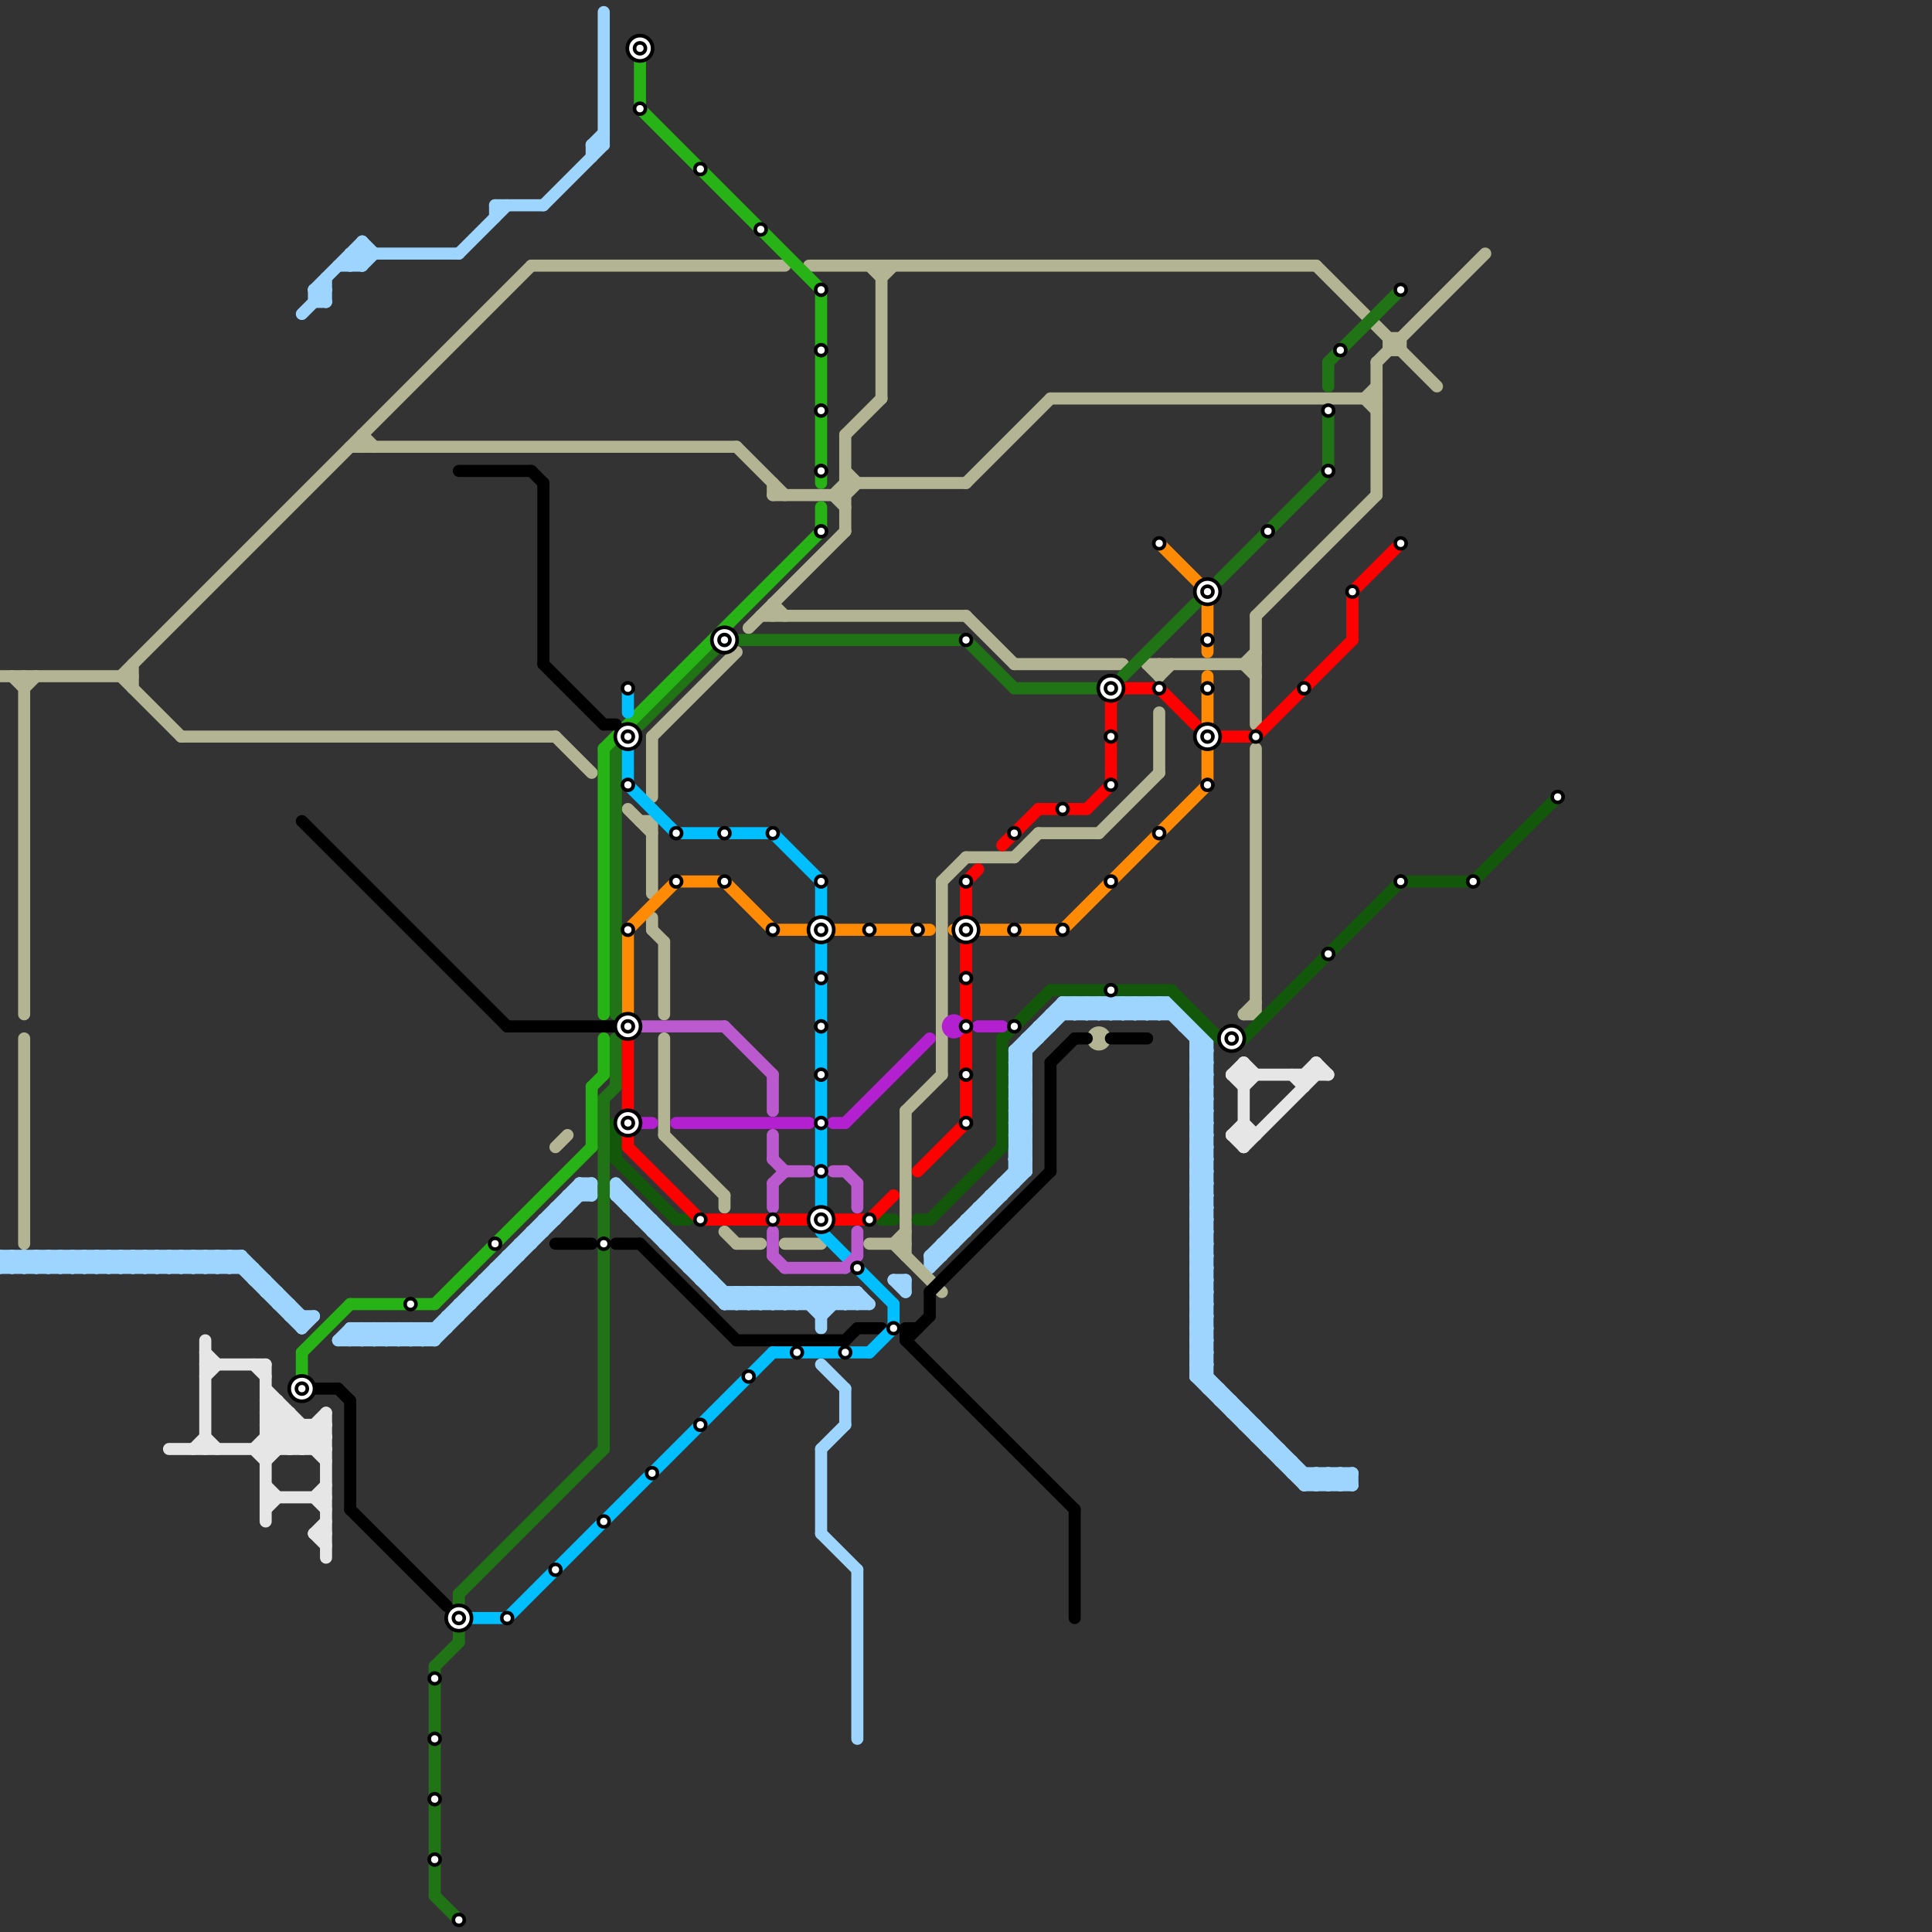 
<svg version="1.1" xmlns="http://www.w3.org/2000/svg" viewBox="0 0 160 160">
<rect x="0" y="0" width="160" height="160" fill="#333333" stroke="none"/>
<style>text { font: 1px Helvetica; font-weight: 600; white-space: pre; dominant-baseline: central; } line { stroke-width: 1; fill: none; stroke-linecap: round; stroke-linejoin: round; } .c0 { stroke: #9ed5ff } .c1 { stroke: #b3b493 } .c2 { stroke: #ff8a05 } .c3 { stroke: #13570a } .c4 { stroke: #207415 } .c5 { stroke: #ff0000 } .c6 { stroke: #e6e6e6 } .c7 { stroke: #27b215 } .c8 { stroke: #000000 } .c9 { stroke: #00bfff } .c10 { stroke: #ba5ace } .c11 { stroke: #b220cf }</style><defs><g id="wm-xf"><circle r="1.2" fill="#000"/><circle r="0.9" fill="#fff"/><circle r="0.6" fill="#000"/><circle r="0.3" fill="#fff"/></g><g id="wm"><circle r="0.6" fill="#000"/><circle r="0.3" fill="#fff"/></g></defs><line class="c0" x1="99" y1="110" x2="100" y2="109"/><line class="c0" x1="84" y1="95" x2="85" y2="94"/><line class="c0" x1="0" y1="104" x2="0" y2="105"/><line class="c0" x1="7" y1="104" x2="8" y2="105"/><line class="c0" x1="61" y1="107" x2="61" y2="108"/><line class="c0" x1="66" y1="107" x2="68" y2="109"/><line class="c0" x1="68" y1="107" x2="69" y2="108"/><line class="c0" x1="84" y1="91" x2="85" y2="92"/><line class="c0" x1="40" y1="106" x2="40" y2="107"/><line class="c0" x1="12" y1="105" x2="13" y2="104"/><line class="c0" x1="29" y1="22" x2="30" y2="21"/><line class="c0" x1="77" y1="105" x2="85" y2="97"/><line class="c0" x1="101" y1="116" x2="102" y2="116"/><line class="c0" x1="85" y1="86" x2="85" y2="97"/><line class="c0" x1="1" y1="105" x2="2" y2="104"/><line class="c0" x1="70" y1="115" x2="70" y2="118"/><line class="c0" x1="84" y1="94" x2="85" y2="95"/><line class="c0" x1="22" y1="106" x2="22" y2="107"/><line class="c0" x1="32" y1="111" x2="33" y2="110"/><line class="c0" x1="82" y1="99" x2="82" y2="100"/><line class="c0" x1="30" y1="20" x2="30" y2="22"/><line class="c0" x1="28" y1="111" x2="36" y2="111"/><line class="c0" x1="110" y1="122" x2="110" y2="123"/><line class="c0" x1="55" y1="102" x2="55" y2="103"/><line class="c0" x1="99" y1="95" x2="100" y2="94"/><line class="c0" x1="99" y1="97" x2="100" y2="96"/><line class="c0" x1="67" y1="107" x2="67" y2="108"/><line class="c0" x1="84" y1="96" x2="85" y2="96"/><line class="c0" x1="69" y1="107" x2="69" y2="108"/><line class="c0" x1="2" y1="104" x2="2" y2="105"/><line class="c0" x1="99" y1="96" x2="100" y2="96"/><line class="c0" x1="99" y1="98" x2="100" y2="98"/><line class="c0" x1="14" y1="105" x2="15" y2="104"/><line class="c0" x1="94" y1="83" x2="94" y2="84"/><line class="c0" x1="10" y1="104" x2="11" y2="105"/><line class="c0" x1="52" y1="100" x2="53" y2="100"/><line class="c0" x1="15" y1="105" x2="16" y2="104"/><line class="c0" x1="74" y1="106" x2="75" y2="107"/><line class="c0" x1="99" y1="86" x2="100" y2="86"/><line class="c0" x1="13" y1="104" x2="14" y2="105"/><line class="c0" x1="98" y1="84" x2="98" y2="85"/><line class="c0" x1="70" y1="108" x2="71" y2="107"/><line class="c0" x1="50" y1="1" x2="50" y2="12"/><line class="c0" x1="15" y1="104" x2="16" y2="105"/><line class="c0" x1="109" y1="122" x2="109" y2="123"/><line class="c0" x1="8" y1="104" x2="9" y2="105"/><line class="c0" x1="68" y1="120" x2="68" y2="127"/><line class="c0" x1="111" y1="122" x2="111" y2="123"/><line class="c0" x1="84" y1="96" x2="85" y2="95"/><line class="c0" x1="100" y1="115" x2="101" y2="115"/><line class="c0" x1="58" y1="106" x2="59" y2="106"/><line class="c0" x1="99" y1="96" x2="100" y2="95"/><line class="c0" x1="68" y1="107" x2="68" y2="110"/><line class="c0" x1="99" y1="88" x2="100" y2="87"/><line class="c0" x1="36" y1="110" x2="36" y2="111"/><line class="c0" x1="99" y1="98" x2="100" y2="97"/><line class="c0" x1="99" y1="90" x2="100" y2="89"/><line class="c0" x1="86" y1="85" x2="87" y2="85"/><line class="c0" x1="41" y1="17" x2="41" y2="18"/><line class="c0" x1="5" y1="104" x2="5" y2="105"/><line class="c0" x1="84" y1="93" x2="85" y2="94"/><line class="c0" x1="9" y1="104" x2="9" y2="105"/><line class="c0" x1="70" y1="107" x2="70" y2="108"/><line class="c0" x1="33" y1="110" x2="33" y2="111"/><line class="c0" x1="74" y1="106" x2="75" y2="106"/><line class="c0" x1="3" y1="104" x2="4" y2="105"/><line class="c0" x1="49" y1="98" x2="49" y2="99"/><line class="c0" x1="5" y1="104" x2="6" y2="105"/><line class="c0" x1="106" y1="121" x2="107" y2="121"/><line class="c0" x1="65" y1="107" x2="65" y2="108"/><line class="c0" x1="21" y1="106" x2="22" y2="106"/><line class="c0" x1="46" y1="100" x2="47" y2="100"/><line class="c0" x1="26" y1="24" x2="26" y2="25"/><line class="c0" x1="38" y1="21" x2="42" y2="17"/><line class="c0" x1="90" y1="84" x2="91" y2="83"/><line class="c0" x1="60" y1="108" x2="61" y2="107"/><line class="c0" x1="18" y1="104" x2="18" y2="105"/><line class="c0" x1="29" y1="21" x2="29" y2="22"/><line class="c0" x1="23" y1="108" x2="24" y2="108"/><line class="c0" x1="60" y1="107" x2="60" y2="108"/><line class="c0" x1="99" y1="99" x2="100" y2="100"/><line class="c0" x1="99" y1="101" x2="100" y2="102"/><line class="c0" x1="99" y1="93" x2="100" y2="94"/><line class="c0" x1="1" y1="104" x2="1" y2="105"/><line class="c0" x1="91" y1="84" x2="92" y2="83"/><line class="c0" x1="96" y1="83" x2="100" y2="87"/><line class="c0" x1="99" y1="104" x2="100" y2="104"/><line class="c0" x1="84" y1="88" x2="89" y2="83"/><line class="c0" x1="99" y1="106" x2="100" y2="106"/><line class="c0" x1="84" y1="93" x2="85" y2="93"/><line class="c0" x1="37" y1="109" x2="38" y2="109"/><line class="c0" x1="20" y1="104" x2="25" y2="109"/><line class="c0" x1="17" y1="104" x2="17" y2="105"/><line class="c0" x1="77" y1="104" x2="77" y2="105"/><line class="c0" x1="11" y1="104" x2="11" y2="105"/><line class="c0" x1="89" y1="83" x2="89" y2="84"/><line class="c0" x1="19" y1="104" x2="19" y2="105"/><line class="c0" x1="88" y1="83" x2="88" y2="84"/><line class="c0" x1="95" y1="83" x2="96" y2="84"/><line class="c0" x1="75" y1="106" x2="75" y2="107"/><line class="c0" x1="33" y1="110" x2="34" y2="111"/><line class="c0" x1="12" y1="104" x2="12" y2="105"/><line class="c0" x1="57" y1="105" x2="58" y2="105"/><line class="c0" x1="90" y1="83" x2="90" y2="84"/><line class="c0" x1="6" y1="104" x2="7" y2="105"/><line class="c0" x1="84" y1="92" x2="85" y2="93"/><line class="c0" x1="44" y1="102" x2="44" y2="103"/><line class="c0" x1="99" y1="103" x2="100" y2="103"/><line class="c0" x1="99" y1="105" x2="100" y2="105"/><line class="c0" x1="14" y1="104" x2="14" y2="105"/><line class="c0" x1="54" y1="102" x2="55" y2="102"/><line class="c0" x1="34" y1="110" x2="35" y2="111"/><line class="c0" x1="87" y1="84" x2="87" y2="85"/><line class="c0" x1="32" y1="110" x2="32" y2="111"/><line class="c0" x1="81" y1="100" x2="81" y2="101"/><line class="c0" x1="56" y1="104" x2="57" y2="104"/><line class="c0" x1="30" y1="110" x2="31" y2="111"/><line class="c0" x1="99" y1="114" x2="108" y2="123"/><line class="c0" x1="66" y1="108" x2="67" y2="107"/><line class="c0" x1="99" y1="93" x2="100" y2="93"/><line class="c0" x1="101" y1="115" x2="101" y2="116"/><line class="c0" x1="93" y1="84" x2="94" y2="83"/><line class="c0" x1="93" y1="83" x2="93" y2="84"/><line class="c0" x1="99" y1="104" x2="100" y2="103"/><line class="c0" x1="99" y1="106" x2="100" y2="105"/><line class="c0" x1="51" y1="99" x2="60" y2="108"/><line class="c0" x1="99" y1="92" x2="100" y2="93"/><line class="c0" x1="99" y1="94" x2="100" y2="95"/><line class="c0" x1="42" y1="104" x2="43" y2="104"/><line class="c0" x1="99" y1="112" x2="100" y2="112"/><line class="c0" x1="71" y1="130" x2="71" y2="144"/><line class="c0" x1="68" y1="127" x2="71" y2="130"/><line class="c0" x1="99" y1="114" x2="100" y2="114"/><line class="c0" x1="61" y1="107" x2="62" y2="108"/><line class="c0" x1="96" y1="83" x2="96" y2="84"/><line class="c0" x1="29" y1="110" x2="37" y2="110"/><line class="c0" x1="43" y1="103" x2="44" y2="103"/><line class="c0" x1="20" y1="104" x2="20" y2="105"/><line class="c0" x1="108" y1="122" x2="108" y2="123"/><line class="c0" x1="51" y1="99" x2="52" y2="99"/><line class="c0" x1="84" y1="92" x2="85" y2="92"/><line class="c0" x1="91" y1="83" x2="91" y2="84"/><line class="c0" x1="99" y1="103" x2="100" y2="102"/><line class="c0" x1="99" y1="105" x2="100" y2="104"/><line class="c0" x1="29" y1="110" x2="29" y2="111"/><line class="c0" x1="48" y1="98" x2="49" y2="98"/><line class="c0" x1="53" y1="100" x2="53" y2="101"/><line class="c0" x1="4" y1="105" x2="5" y2="104"/><line class="c0" x1="52" y1="99" x2="52" y2="100"/><line class="c0" x1="99" y1="93" x2="100" y2="92"/><line class="c0" x1="84" y1="91" x2="85" y2="91"/><line class="c0" x1="99" y1="107" x2="100" y2="108"/><line class="c0" x1="99" y1="109" x2="100" y2="110"/><line class="c0" x1="0" y1="104" x2="1" y2="105"/><line class="c0" x1="99" y1="111" x2="100" y2="112"/><line class="c0" x1="45" y1="101" x2="45" y2="102"/><line class="c0" x1="2" y1="104" x2="3" y2="105"/><line class="c0" x1="84" y1="94" x2="85" y2="94"/><line class="c0" x1="35" y1="111" x2="48" y2="98"/><line class="c0" x1="99" y1="92" x2="100" y2="92"/><line class="c0" x1="99" y1="94" x2="100" y2="94"/><line class="c0" x1="99" y1="112" x2="100" y2="111"/><line class="c0" x1="99" y1="114" x2="100" y2="113"/><line class="c0" x1="62" y1="107" x2="63" y2="108"/><line class="c0" x1="7" y1="105" x2="8" y2="104"/><line class="c0" x1="99" y1="108" x2="100" y2="109"/><line class="c0" x1="59" y1="106" x2="59" y2="107"/><line class="c0" x1="110" y1="122" x2="111" y2="123"/><line class="c0" x1="39" y1="107" x2="39" y2="108"/><line class="c0" x1="19" y1="104" x2="25" y2="110"/><line class="c0" x1="33" y1="111" x2="34" y2="110"/><line class="c0" x1="64" y1="107" x2="65" y2="108"/><line class="c0" x1="99" y1="91" x2="100" y2="92"/><line class="c0" x1="8" y1="105" x2="9" y2="104"/><line class="c0" x1="38" y1="108" x2="39" y2="108"/><line class="c0" x1="99" y1="113" x2="100" y2="113"/><line class="c0" x1="10" y1="105" x2="11" y2="104"/><line class="c0" x1="82" y1="99" x2="83" y2="99"/><line class="c0" x1="110" y1="123" x2="111" y2="122"/><line class="c0" x1="49" y1="12" x2="50" y2="12"/><line class="c0" x1="84" y1="89" x2="85" y2="90"/><line class="c0" x1="67" y1="107" x2="68" y2="108"/><line class="c0" x1="59" y1="107" x2="71" y2="107"/><line class="c0" x1="79" y1="102" x2="80" y2="102"/><line class="c0" x1="84" y1="91" x2="85" y2="90"/><line class="c0" x1="69" y1="107" x2="70" y2="108"/><line class="c0" x1="92" y1="83" x2="93" y2="84"/><line class="c0" x1="13" y1="105" x2="14" y2="104"/><line class="c0" x1="97" y1="83" x2="100" y2="86"/><line class="c0" x1="16" y1="104" x2="17" y2="105"/><line class="c0" x1="94" y1="83" x2="95" y2="84"/><line class="c0" x1="84" y1="94" x2="85" y2="93"/><line class="c0" x1="78" y1="103" x2="79" y2="103"/><line class="c0" x1="99" y1="92" x2="100" y2="91"/><line class="c0" x1="18" y1="104" x2="19" y2="105"/><line class="c0" x1="99" y1="94" x2="100" y2="93"/><line class="c0" x1="99" y1="100" x2="100" y2="101"/><line class="c0" x1="99" y1="110" x2="100" y2="111"/><line class="c0" x1="0" y1="104" x2="20" y2="104"/><line class="c0" x1="99" y1="102" x2="100" y2="103"/><line class="c0" x1="31" y1="110" x2="31" y2="111"/><line class="c0" x1="35" y1="110" x2="35" y2="111"/><line class="c0" x1="99" y1="91" x2="100" y2="91"/><line class="c0" x1="63" y1="108" x2="64" y2="107"/><line class="c0" x1="104" y1="119" x2="105" y2="119"/><line class="c0" x1="9" y1="104" x2="10" y2="105"/><line class="c0" x1="63" y1="107" x2="63" y2="108"/><line class="c0" x1="70" y1="107" x2="71" y2="108"/><line class="c0" x1="99" y1="113" x2="100" y2="112"/><line class="c0" x1="109" y1="122" x2="110" y2="123"/><line class="c0" x1="11" y1="104" x2="12" y2="105"/><line class="c0" x1="89" y1="83" x2="90" y2="84"/><line class="c0" x1="111" y1="122" x2="112" y2="123"/><line class="c0" x1="16" y1="105" x2="17" y2="104"/><line class="c0" x1="3" y1="105" x2="4" y2="104"/><line class="c0" x1="58" y1="105" x2="58" y2="106"/><line class="c0" x1="24" y1="108" x2="24" y2="109"/><line class="c0" x1="48" y1="98" x2="48" y2="99"/><line class="c0" x1="26" y1="24" x2="27" y2="25"/><line class="c0" x1="112" y1="122" x2="112" y2="123"/><line class="c0" x1="99" y1="95" x2="100" y2="96"/><line class="c0" x1="99" y1="97" x2="100" y2="98"/><line class="c0" x1="80" y1="101" x2="81" y2="101"/><line class="c0" x1="57" y1="104" x2="57" y2="105"/><line class="c0" x1="68" y1="108" x2="69" y2="107"/><line class="c0" x1="83" y1="98" x2="84" y2="98"/><line class="c0" x1="54" y1="101" x2="54" y2="102"/><line class="c0" x1="99" y1="100" x2="100" y2="100"/><line class="c0" x1="99" y1="102" x2="100" y2="102"/><line class="c0" x1="30" y1="22" x2="31" y2="21"/><line class="c0" x1="47" y1="99" x2="49" y2="99"/><line class="c0" x1="56" y1="103" x2="56" y2="104"/><line class="c0" x1="43" y1="103" x2="43" y2="104"/><line class="c0" x1="99" y1="91" x2="100" y2="90"/><line class="c0" x1="24" y1="109" x2="26" y2="109"/><line class="c0" x1="4" y1="104" x2="4" y2="105"/><line class="c0" x1="71" y1="107" x2="71" y2="108"/><line class="c0" x1="65" y1="107" x2="66" y2="108"/><line class="c0" x1="84" y1="88" x2="85" y2="89"/><line class="c0" x1="88" y1="83" x2="89" y2="84"/><line class="c0" x1="99" y1="99" x2="100" y2="99"/><line class="c0" x1="99" y1="101" x2="100" y2="101"/><line class="c0" x1="12" y1="104" x2="13" y2="105"/><line class="c0" x1="66" y1="107" x2="66" y2="108"/><line class="c0" x1="90" y1="83" x2="91" y2="84"/><line class="c0" x1="29" y1="21" x2="30" y2="22"/><line class="c0" x1="17" y1="105" x2="18" y2="104"/><line class="c0" x1="55" y1="103" x2="56" y2="103"/><line class="c0" x1="7" y1="104" x2="7" y2="105"/><line class="c0" x1="102" y1="116" x2="102" y2="117"/><line class="c0" x1="14" y1="104" x2="15" y2="105"/><line class="c0" x1="1" y1="104" x2="2" y2="105"/><line class="c0" x1="38" y1="108" x2="38" y2="109"/><line class="c0" x1="19" y1="105" x2="20" y2="104"/><line class="c0" x1="6" y1="105" x2="7" y2="104"/><line class="c0" x1="84" y1="93" x2="85" y2="92"/><line class="c0" x1="29" y1="110" x2="30" y2="111"/><line class="c0" x1="99" y1="85" x2="99" y2="114"/><line class="c0" x1="84" y1="87" x2="85" y2="88"/><line class="c0" x1="68" y1="113" x2="70" y2="115"/><line class="c0" x1="51" y1="98" x2="51" y2="99"/><line class="c0" x1="22" y1="107" x2="23" y2="107"/><line class="c0" x1="17" y1="104" x2="18" y2="105"/><line class="c0" x1="99" y1="100" x2="100" y2="99"/><line class="c0" x1="25" y1="110" x2="26" y2="109"/><line class="c0" x1="99" y1="102" x2="100" y2="101"/><line class="c0" x1="61" y1="108" x2="62" y2="107"/><line class="c0" x1="84" y1="96" x2="85" y2="97"/><line class="c0" x1="84" y1="90" x2="85" y2="91"/><line class="c0" x1="99" y1="96" x2="100" y2="97"/><line class="c0" x1="99" y1="88" x2="100" y2="89"/><line class="c0" x1="99" y1="98" x2="100" y2="99"/><line class="c0" x1="99" y1="90" x2="100" y2="91"/><line class="c0" x1="99" y1="113" x2="109" y2="123"/><line class="c0" x1="87" y1="84" x2="98" y2="84"/><line class="c0" x1="77" y1="104" x2="78" y2="104"/><line class="c0" x1="44" y1="102" x2="45" y2="102"/><line class="c0" x1="51" y1="98" x2="61" y2="108"/><line class="c0" x1="41" y1="17" x2="45" y2="17"/><line class="c0" x1="84" y1="88" x2="85" y2="88"/><line class="c0" x1="26" y1="24" x2="30" y2="20"/><line class="c0" x1="99" y1="99" x2="100" y2="98"/><line class="c0" x1="13" y1="104" x2="13" y2="105"/><line class="c0" x1="99" y1="101" x2="100" y2="100"/><line class="c0" x1="15" y1="104" x2="15" y2="105"/><line class="c0" x1="91" y1="83" x2="92" y2="84"/><line class="c0" x1="8" y1="104" x2="8" y2="105"/><line class="c0" x1="46" y1="100" x2="46" y2="101"/><line class="c0" x1="105" y1="120" x2="106" y2="120"/><line class="c0" x1="93" y1="83" x2="94" y2="84"/><line class="c0" x1="86" y1="85" x2="86" y2="86"/><line class="c0" x1="10" y1="104" x2="10" y2="105"/><line class="c0" x1="84" y1="87" x2="85" y2="87"/><line class="c0" x1="21" y1="105" x2="21" y2="106"/><line class="c0" x1="67" y1="108" x2="68" y2="107"/><line class="c0" x1="26" y1="25" x2="27" y2="25"/><line class="c0" x1="23" y1="107" x2="23" y2="108"/><line class="c0" x1="0" y1="105" x2="21" y2="105"/><line class="c0" x1="47" y1="99" x2="47" y2="100"/><line class="c0" x1="84" y1="92" x2="85" y2="91"/><line class="c0" x1="84" y1="90" x2="85" y2="90"/><line class="c0" x1="92" y1="84" x2="93" y2="83"/><line class="c0" x1="62" y1="108" x2="63" y2="107"/><line class="c0" x1="98" y1="85" x2="99" y2="85"/><line class="c0" x1="99" y1="88" x2="100" y2="88"/><line class="c0" x1="62" y1="107" x2="62" y2="108"/><line class="c0" x1="99" y1="90" x2="100" y2="90"/><line class="c0" x1="94" y1="84" x2="95" y2="83"/><line class="c0" x1="64" y1="108" x2="65" y2="107"/><line class="c0" x1="3" y1="104" x2="3" y2="105"/><line class="c0" x1="64" y1="107" x2="64" y2="108"/><line class="c0" x1="30" y1="20" x2="31" y2="21"/><line class="c0" x1="41" y1="105" x2="42" y2="105"/><line class="c0" x1="95" y1="84" x2="96" y2="83"/><line class="c0" x1="81" y1="100" x2="82" y2="100"/><line class="c0" x1="65" y1="108" x2="66" y2="107"/><line class="c0" x1="89" y1="84" x2="90" y2="83"/><line class="c0" x1="99" y1="87" x2="100" y2="88"/><line class="c0" x1="99" y1="89" x2="100" y2="90"/><line class="c0" x1="99" y1="107" x2="100" y2="107"/><line class="c0" x1="99" y1="109" x2="100" y2="109"/><line class="c0" x1="79" y1="102" x2="79" y2="103"/><line class="c0" x1="99" y1="111" x2="100" y2="111"/><line class="c0" x1="40" y1="106" x2="41" y2="106"/><line class="c0" x1="28" y1="111" x2="29" y2="110"/><line class="c0" x1="105" y1="119" x2="105" y2="120"/><line class="c0" x1="92" y1="83" x2="92" y2="84"/><line class="c0" x1="78" y1="103" x2="78" y2="104"/><line class="c0" x1="108" y1="123" x2="109" y2="122"/><line class="c0" x1="60" y1="108" x2="72" y2="108"/><line class="c0" x1="16" y1="104" x2="16" y2="105"/><line class="c0" x1="107" y1="121" x2="107" y2="122"/><line class="c0" x1="68" y1="120" x2="70" y2="118"/><line class="c0" x1="84" y1="95" x2="85" y2="96"/><line class="c0" x1="80" y1="101" x2="80" y2="102"/><line class="c0" x1="99" y1="108" x2="100" y2="108"/><line class="c0" x1="104" y1="118" x2="104" y2="119"/><line class="c0" x1="83" y1="98" x2="83" y2="99"/><line class="c0" x1="37" y1="109" x2="37" y2="110"/><line class="c0" x1="84" y1="90" x2="85" y2="89"/><line class="c0" x1="85" y1="86" x2="86" y2="86"/><line class="c0" x1="28" y1="22" x2="30" y2="22"/><line class="c0" x1="0" y1="105" x2="1" y2="104"/><line class="c0" x1="107" y1="122" x2="112" y2="122"/><line class="c0" x1="106" y1="120" x2="106" y2="121"/><line class="c0" x1="99" y1="104" x2="100" y2="105"/><line class="c0" x1="99" y1="106" x2="100" y2="107"/><line class="c0" x1="2" y1="105" x2="3" y2="104"/><line class="c0" x1="36" y1="111" x2="49" y2="98"/><line class="c0" x1="108" y1="123" x2="112" y2="123"/><line class="c0" x1="42" y1="104" x2="42" y2="105"/><line class="c0" x1="95" y1="83" x2="95" y2="84"/><line class="c0" x1="49" y1="12" x2="50" y2="11"/><line class="c0" x1="84" y1="89" x2="85" y2="89"/><line class="c0" x1="84" y1="87" x2="88" y2="83"/><line class="c0" x1="97" y1="83" x2="97" y2="84"/><line class="c0" x1="6" y1="104" x2="6" y2="105"/><line class="c0" x1="103" y1="118" x2="104" y2="118"/><line class="c0" x1="99" y1="87" x2="100" y2="87"/><line class="c0" x1="96" y1="84" x2="97" y2="83"/><line class="c0" x1="99" y1="89" x2="100" y2="89"/><line class="c0" x1="99" y1="107" x2="100" y2="106"/><line class="c0" x1="34" y1="111" x2="35" y2="110"/><line class="c0" x1="99" y1="109" x2="100" y2="108"/><line class="c0" x1="31" y1="110" x2="32" y2="111"/><line class="c0" x1="99" y1="111" x2="100" y2="110"/><line class="c0" x1="25" y1="26" x2="27" y2="24"/><line class="c0" x1="63" y1="107" x2="64" y2="108"/><line class="c0" x1="99" y1="103" x2="100" y2="104"/><line class="c0" x1="99" y1="105" x2="100" y2="106"/><line class="c0" x1="30" y1="111" x2="31" y2="110"/><line class="c0" x1="103" y1="117" x2="103" y2="118"/><line class="c0" x1="102" y1="117" x2="103" y2="117"/><line class="c0" x1="45" y1="101" x2="46" y2="101"/><line class="c0" x1="25" y1="109" x2="25" y2="110"/><line class="c0" x1="30" y1="110" x2="30" y2="111"/><line class="c0" x1="29" y1="111" x2="30" y2="110"/><line class="c0" x1="5" y1="105" x2="6" y2="104"/><line class="c0" x1="77" y1="104" x2="85" y2="96"/><line class="c0" x1="53" y1="101" x2="54" y2="101"/><line class="c0" x1="9" y1="105" x2="10" y2="104"/><line class="c0" x1="100" y1="86" x2="100" y2="115"/><line class="c0" x1="31" y1="111" x2="32" y2="110"/><line class="c0" x1="99" y1="110" x2="100" y2="110"/><line class="c0" x1="109" y1="123" x2="110" y2="122"/><line class="c0" x1="84" y1="95" x2="85" y2="95"/><line class="c0" x1="84" y1="97" x2="85" y2="97"/><line class="c0" x1="99" y1="108" x2="100" y2="107"/><line class="c0" x1="111" y1="123" x2="112" y2="122"/><line class="c0" x1="39" y1="107" x2="40" y2="107"/><line class="c0" x1="29" y1="21" x2="38" y2="21"/><line class="c0" x1="34" y1="110" x2="34" y2="111"/><line class="c0" x1="35" y1="110" x2="36" y2="111"/><line class="c0" x1="27" y1="23" x2="27" y2="25"/><line class="c0" x1="18" y1="105" x2="19" y2="104"/><line class="c0" x1="99" y1="112" x2="100" y2="113"/><line class="c0" x1="84" y1="89" x2="85" y2="88"/><line class="c0" x1="4" y1="104" x2="5" y2="105"/><line class="c0" x1="99" y1="87" x2="100" y2="86"/><line class="c0" x1="99" y1="89" x2="100" y2="88"/><line class="c0" x1="45" y1="17" x2="50" y2="12"/><line class="c0" x1="68" y1="109" x2="70" y2="107"/><line class="c0" x1="71" y1="107" x2="72" y2="108"/><line class="c0" x1="32" y1="110" x2="33" y2="111"/><line class="c0" x1="26" y1="24" x2="27" y2="24"/><line class="c0" x1="99" y1="95" x2="100" y2="95"/><line class="c0" x1="99" y1="97" x2="100" y2="97"/><line class="c0" x1="48" y1="98" x2="49" y2="99"/><line class="c0" x1="88" y1="83" x2="97" y2="83"/><line class="c0" x1="49" y1="12" x2="49" y2="13"/><line class="c0" x1="41" y1="105" x2="41" y2="106"/><line class="c0" x1="84" y1="87" x2="84" y2="98"/><line class="c0" x1="11" y1="105" x2="12" y2="104"/><line class="c1" x1="73" y1="23" x2="74" y2="22"/><line class="c1" x1="0" y1="56" x2="11" y2="56"/><line class="c1" x1="67" y1="22" x2="109" y2="22"/><line class="c1" x1="114" y1="30" x2="123" y2="21"/><line class="c1" x1="70" y1="41" x2="71" y2="40"/><line class="c1" x1="55" y1="86" x2="55" y2="94"/><line class="c1" x1="29" y1="37" x2="61" y2="37"/><line class="c1" x1="70" y1="40" x2="80" y2="40"/><line class="c1" x1="65" y1="103" x2="68" y2="103"/><line class="c1" x1="75" y1="92" x2="78" y2="89"/><line class="c1" x1="54" y1="77" x2="55" y2="78"/><line class="c1" x1="74" y1="103" x2="75" y2="102"/><line class="c1" x1="30" y1="36" x2="30" y2="37"/><line class="c1" x1="54" y1="61" x2="54" y2="66"/><line class="c1" x1="55" y1="94" x2="60" y2="99"/><line class="c1" x1="96" y1="59" x2="96" y2="64"/><line class="c1" x1="103" y1="84" x2="104" y2="84"/><line class="c1" x1="114" y1="30" x2="114" y2="41"/><line class="c1" x1="10" y1="56" x2="15" y2="61"/><line class="c1" x1="46" y1="61" x2="49" y2="64"/><line class="c1" x1="1" y1="56" x2="2" y2="57"/><line class="c1" x1="104" y1="51" x2="114" y2="41"/><line class="c1" x1="115" y1="28" x2="116" y2="28"/><line class="c1" x1="2" y1="86" x2="2" y2="103"/><line class="c1" x1="61" y1="103" x2="63" y2="103"/><line class="c1" x1="115" y1="28" x2="115" y2="29"/><line class="c1" x1="64" y1="41" x2="70" y2="41"/><line class="c1" x1="54" y1="68" x2="54" y2="74"/><line class="c1" x1="96" y1="55" x2="96" y2="56"/><line class="c1" x1="52" y1="67" x2="54" y2="69"/><line class="c1" x1="80" y1="40" x2="87" y2="33"/><line class="c1" x1="72" y1="22" x2="73" y2="23"/><line class="c1" x1="86" y1="69" x2="91" y2="69"/><line class="c1" x1="15" y1="61" x2="46" y2="61"/><line class="c1" x1="116" y1="28" x2="116" y2="29"/><line class="c1" x1="2" y1="57" x2="3" y2="56"/><line class="c1" x1="95" y1="55" x2="96" y2="56"/><line class="c1" x1="75" y1="92" x2="75" y2="104"/><line class="c1" x1="70" y1="36" x2="70" y2="44"/><line class="c1" x1="63" y1="51" x2="80" y2="51"/><line class="c1" x1="44" y1="22" x2="65" y2="22"/><line class="c1" x1="103" y1="84" x2="104" y2="83"/><line class="c1" x1="80" y1="51" x2="84" y2="55"/><line class="c1" x1="30" y1="36" x2="31" y2="37"/><line class="c1" x1="60" y1="99" x2="60" y2="100"/><line class="c1" x1="54" y1="61" x2="61" y2="54"/><line class="c1" x1="64" y1="50" x2="65" y2="51"/><line class="c1" x1="95" y1="55" x2="104" y2="55"/><line class="c1" x1="96" y1="56" x2="97" y2="55"/><line class="c1" x1="104" y1="51" x2="104" y2="60"/><line class="c1" x1="103" y1="55" x2="104" y2="54"/><line class="c1" x1="2" y1="56" x2="2" y2="84"/><line class="c1" x1="78" y1="73" x2="80" y2="71"/><line class="c1" x1="72" y1="103" x2="75" y2="103"/><line class="c1" x1="73" y1="22" x2="73" y2="33"/><line class="c1" x1="74" y1="103" x2="78" y2="107"/><line class="c1" x1="87" y1="33" x2="114" y2="33"/><line class="c1" x1="62" y1="52" x2="70" y2="44"/><line class="c1" x1="55" y1="78" x2="55" y2="84"/><line class="c1" x1="70" y1="39" x2="71" y2="40"/><line class="c1" x1="104" y1="62" x2="104" y2="84"/><line class="c1" x1="61" y1="37" x2="65" y2="41"/><line class="c1" x1="46" y1="95" x2="47" y2="94"/><line class="c1" x1="70" y1="36" x2="73" y2="33"/><line class="c1" x1="60" y1="102" x2="61" y2="103"/><line class="c1" x1="91" y1="69" x2="96" y2="64"/><line class="c1" x1="53" y1="68" x2="54" y2="68"/><line class="c1" x1="113" y1="33" x2="114" y2="32"/><line class="c1" x1="69" y1="41" x2="70" y2="40"/><line class="c1" x1="80" y1="71" x2="84" y2="71"/><line class="c1" x1="84" y1="55" x2="93" y2="55"/><line class="c1" x1="109" y1="22" x2="119" y2="32"/><line class="c1" x1="64" y1="40" x2="64" y2="41"/><line class="c1" x1="10" y1="56" x2="44" y2="22"/><line class="c1" x1="115" y1="29" x2="116" y2="29"/><line class="c1" x1="113" y1="33" x2="114" y2="34"/><line class="c1" x1="69" y1="41" x2="70" y2="42"/><line class="c1" x1="78" y1="73" x2="78" y2="89"/><line class="c1" x1="84" y1="71" x2="86" y2="69"/><line class="c1" x1="54" y1="76" x2="54" y2="77"/><line class="c1" x1="64" y1="50" x2="64" y2="51"/><line class="c1" x1="11" y1="55" x2="11" y2="57"/><line class="c1" x1="103" y1="55" x2="104" y2="56"/><circle cx="91" cy="86" r="1" fill="#b3b493" /><line class="c2" x1="64" y1="77" x2="67" y2="77"/><line class="c2" x1="88" y1="77" x2="100" y2="65"/><line class="c2" x1="56" y1="73" x2="60" y2="73"/><line class="c2" x1="79" y1="77" x2="88" y2="77"/><line class="c2" x1="100" y1="49" x2="100" y2="54"/><line class="c2" x1="60" y1="73" x2="64" y2="77"/><line class="c2" x1="69" y1="77" x2="77" y2="77"/><line class="c2" x1="52" y1="77" x2="52" y2="85"/><line class="c2" x1="100" y1="56" x2="100" y2="65"/><line class="c2" x1="52" y1="77" x2="56" y2="73"/><line class="c2" x1="96" y1="45" x2="100" y2="49"/><line class="c3" x1="76" y1="101" x2="77" y2="101"/><line class="c3" x1="116" y1="73" x2="122" y2="73"/><line class="c3" x1="103" y1="86" x2="116" y2="73"/><line class="c3" x1="97" y1="82" x2="101" y2="86"/><line class="c3" x1="51" y1="93" x2="51" y2="96"/><line class="c3" x1="77" y1="101" x2="83" y2="95"/><line class="c3" x1="51" y1="96" x2="56" y2="101"/><line class="c3" x1="87" y1="82" x2="97" y2="82"/><line class="c3" x1="101" y1="86" x2="103" y2="86"/><line class="c3" x1="122" y1="73" x2="129" y2="66"/><line class="c3" x1="73" y1="101" x2="74" y2="101"/><line class="c3" x1="83" y1="86" x2="87" y2="82"/><line class="c3" x1="83" y1="86" x2="83" y2="95"/><line class="c3" x1="56" y1="101" x2="57" y2="101"/><line class="c4" x1="36" y1="157" x2="38" y2="159"/><line class="c4" x1="38" y1="135" x2="38" y2="136"/><line class="c4" x1="38" y1="132" x2="50" y2="120"/><line class="c4" x1="80" y1="53" x2="84" y2="57"/><line class="c4" x1="50" y1="91" x2="50" y2="120"/><line class="c4" x1="38" y1="132" x2="38" y2="133"/><line class="c4" x1="51" y1="62" x2="51" y2="84"/><line class="c4" x1="60" y1="53" x2="80" y2="53"/><line class="c4" x1="110" y1="34" x2="110" y2="39"/><line class="c4" x1="36" y1="138" x2="38" y2="136"/><line class="c4" x1="36" y1="138" x2="36" y2="157"/><line class="c4" x1="84" y1="57" x2="91" y2="57"/><line class="c4" x1="50" y1="91" x2="51" y2="90"/><line class="c4" x1="110" y1="30" x2="116" y2="24"/><line class="c4" x1="53" y1="60" x2="60" y2="53"/><line class="c4" x1="51" y1="86" x2="51" y2="90"/><line class="c4" x1="101" y1="48" x2="110" y2="39"/><line class="c4" x1="110" y1="30" x2="110" y2="32"/><line class="c4" x1="93" y1="56" x2="99" y2="50"/><line class="c5" x1="76" y1="97" x2="80" y2="93"/><line class="c5" x1="112" y1="49" x2="116" y2="45"/><line class="c5" x1="104" y1="61" x2="112" y2="53"/><line class="c5" x1="80" y1="73" x2="81" y2="72"/><line class="c5" x1="80" y1="73" x2="80" y2="76"/><line class="c5" x1="52" y1="86" x2="52" y2="95"/><line class="c5" x1="92" y1="58" x2="93" y2="57"/><line class="c5" x1="58" y1="101" x2="67" y2="101"/><line class="c5" x1="86" y1="67" x2="90" y2="67"/><line class="c5" x1="69" y1="101" x2="72" y2="101"/><line class="c5" x1="101" y1="61" x2="104" y2="61"/><line class="c5" x1="112" y1="49" x2="112" y2="53"/><line class="c5" x1="96" y1="57" x2="99" y2="60"/><line class="c5" x1="92" y1="57" x2="96" y2="57"/><line class="c5" x1="90" y1="67" x2="92" y2="65"/><line class="c5" x1="52" y1="95" x2="58" y2="101"/><line class="c5" x1="92" y1="57" x2="92" y2="65"/><line class="c5" x1="83" y1="70" x2="86" y2="67"/><line class="c5" x1="72" y1="101" x2="74" y2="99"/><line class="c5" x1="80" y1="78" x2="80" y2="93"/><line class="c6" x1="17" y1="119" x2="18" y2="120"/><line class="c6" x1="14" y1="120" x2="27" y2="120"/><line class="c6" x1="17" y1="111" x2="17" y2="120"/><line class="c6" x1="109" y1="88" x2="110" y2="89"/><line class="c6" x1="22" y1="124" x2="27" y2="124"/><line class="c6" x1="102" y1="94" x2="104" y2="94"/><line class="c6" x1="102" y1="89" x2="103" y2="88"/><line class="c6" x1="22" y1="121" x2="25" y2="118"/><line class="c6" x1="21" y1="120" x2="22" y2="121"/><line class="c6" x1="103" y1="93" x2="104" y2="94"/><line class="c6" x1="26" y1="127" x2="27" y2="126"/><line class="c6" x1="102" y1="94" x2="103" y2="95"/><line class="c6" x1="22" y1="117" x2="23" y2="116"/><line class="c6" x1="22" y1="123" x2="23" y2="124"/><line class="c6" x1="26" y1="118" x2="27" y2="119"/><line class="c6" x1="22" y1="119" x2="27" y2="119"/><line class="c6" x1="22" y1="115" x2="27" y2="120"/><line class="c6" x1="22" y1="116" x2="23" y2="116"/><line class="c6" x1="26" y1="124" x2="27" y2="125"/><line class="c6" x1="25" y1="118" x2="25" y2="120"/><line class="c6" x1="108" y1="89" x2="108" y2="90"/><line class="c6" x1="22" y1="117" x2="24" y2="117"/><line class="c6" x1="26" y1="118" x2="26" y2="120"/><line class="c6" x1="25" y1="120" x2="27" y2="118"/><line class="c6" x1="102" y1="89" x2="103" y2="90"/><line class="c6" x1="27" y1="117" x2="27" y2="129"/><line class="c6" x1="24" y1="120" x2="27" y2="117"/><line class="c6" x1="103" y1="88" x2="103" y2="95"/><line class="c6" x1="16" y1="120" x2="17" y2="119"/><line class="c6" x1="22" y1="118" x2="24" y2="120"/><line class="c6" x1="26" y1="127" x2="27" y2="128"/><line class="c6" x1="109" y1="88" x2="109" y2="89"/><line class="c6" x1="102" y1="89" x2="110" y2="89"/><line class="c6" x1="23" y1="116" x2="23" y2="120"/><line class="c6" x1="108" y1="89" x2="109" y2="88"/><line class="c6" x1="17" y1="112" x2="18" y2="113"/><line class="c6" x1="24" y1="117" x2="24" y2="120"/><line class="c6" x1="22" y1="113" x2="22" y2="126"/><line class="c6" x1="21" y1="120" x2="24" y2="117"/><line class="c6" x1="21" y1="113" x2="22" y2="114"/><line class="c6" x1="107" y1="89" x2="108" y2="90"/><line class="c6" x1="22" y1="116" x2="27" y2="121"/><line class="c6" x1="22" y1="119" x2="23" y2="120"/><line class="c6" x1="103" y1="88" x2="104" y2="89"/><line class="c6" x1="17" y1="114" x2="18" y2="113"/><line class="c6" x1="103" y1="90" x2="104" y2="89"/><line class="c6" x1="17" y1="113" x2="22" y2="113"/><line class="c6" x1="22" y1="120" x2="24" y2="118"/><line class="c6" x1="22" y1="118" x2="27" y2="118"/><line class="c6" x1="102" y1="94" x2="103" y2="93"/><line class="c6" x1="26" y1="127" x2="27" y2="127"/><line class="c6" x1="22" y1="125" x2="23" y2="124"/><line class="c6" x1="26" y1="120" x2="27" y2="119"/><line class="c6" x1="103" y1="95" x2="109" y2="89"/><line class="c6" x1="22" y1="117" x2="25" y2="120"/><line class="c6" x1="26" y1="124" x2="27" y2="123"/><line class="c6" x1="22" y1="118" x2="23" y2="117"/><line class="c7" x1="68" y1="42" x2="68" y2="44"/><line class="c7" x1="25" y1="112" x2="25" y2="115"/><line class="c7" x1="53" y1="9" x2="68" y2="24"/><line class="c7" x1="25" y1="112" x2="29" y2="108"/><line class="c7" x1="29" y1="108" x2="36" y2="108"/><line class="c7" x1="53" y1="4" x2="53" y2="9"/><line class="c7" x1="36" y1="108" x2="49" y2="95"/><line class="c7" x1="68" y1="24" x2="68" y2="40"/><line class="c7" x1="49" y1="90" x2="50" y2="89"/><line class="c7" x1="49" y1="90" x2="49" y2="95"/><line class="c7" x1="50" y1="62" x2="50" y2="84"/><line class="c7" x1="50" y1="86" x2="50" y2="89"/><line class="c7" x1="50" y1="62" x2="68" y2="44"/><line class="c8" x1="50" y1="60" x2="51" y2="60"/><line class="c8" x1="51" y1="103" x2="53" y2="103"/><line class="c8" x1="77" y1="107" x2="77" y2="109"/><line class="c8" x1="87" y1="88" x2="89" y2="86"/><line class="c8" x1="26" y1="115" x2="28" y2="115"/><line class="c8" x1="89" y1="86" x2="90" y2="86"/><line class="c8" x1="92" y1="86" x2="95" y2="86"/><line class="c8" x1="71" y1="110" x2="73" y2="110"/><line class="c8" x1="29" y1="116" x2="29" y2="125"/><line class="c8" x1="87" y1="88" x2="87" y2="97"/><line class="c8" x1="53" y1="103" x2="61" y2="111"/><line class="c8" x1="77" y1="107" x2="87" y2="97"/><line class="c8" x1="42" y1="85" x2="51" y2="85"/><line class="c8" x1="75" y1="111" x2="77" y2="109"/><line class="c8" x1="75" y1="110" x2="76" y2="110"/><line class="c8" x1="29" y1="125" x2="37" y2="133"/><line class="c8" x1="45" y1="55" x2="50" y2="60"/><line class="c8" x1="45" y1="40" x2="45" y2="55"/><line class="c8" x1="28" y1="115" x2="29" y2="116"/><line class="c8" x1="44" y1="39" x2="45" y2="40"/><line class="c8" x1="75" y1="110" x2="75" y2="111"/><line class="c8" x1="89" y1="125" x2="89" y2="134"/><line class="c8" x1="75" y1="111" x2="89" y2="125"/><line class="c8" x1="38" y1="39" x2="44" y2="39"/><line class="c8" x1="61" y1="111" x2="70" y2="111"/><line class="c8" x1="70" y1="111" x2="71" y2="110"/><line class="c8" x1="25" y1="68" x2="42" y2="85"/><line class="c8" x1="46" y1="103" x2="49" y2="103"/><line class="c9" x1="38" y1="134" x2="42" y2="134"/><line class="c9" x1="52" y1="61" x2="52" y2="65"/><line class="c9" x1="42" y1="134" x2="64" y2="112"/><line class="c9" x1="52" y1="65" x2="56" y2="69"/><line class="c9" x1="64" y1="69" x2="68" y2="73"/><line class="c9" x1="64" y1="112" x2="72" y2="112"/><line class="c9" x1="72" y1="112" x2="74" y2="110"/><line class="c9" x1="68" y1="73" x2="68" y2="102"/><line class="c9" x1="52" y1="57" x2="52" y2="59"/><line class="c9" x1="56" y1="69" x2="64" y2="69"/><line class="c9" x1="68" y1="102" x2="74" y2="108"/><line class="c9" x1="74" y1="108" x2="74" y2="110"/><line class="c10" x1="64" y1="96" x2="65" y2="97"/><line class="c10" x1="69" y1="97" x2="70" y2="97"/><line class="c10" x1="70" y1="97" x2="71" y2="98"/><line class="c10" x1="64" y1="89" x2="64" y2="92"/><line class="c10" x1="64" y1="102" x2="64" y2="104"/><line class="c10" x1="64" y1="94" x2="64" y2="96"/><line class="c10" x1="64" y1="98" x2="65" y2="97"/><line class="c10" x1="64" y1="98" x2="64" y2="100"/><line class="c10" x1="65" y1="97" x2="67" y2="97"/><line class="c10" x1="53" y1="85" x2="60" y2="85"/><line class="c10" x1="64" y1="104" x2="65" y2="105"/><line class="c10" x1="65" y1="105" x2="70" y2="105"/><line class="c10" x1="71" y1="98" x2="71" y2="100"/><line class="c10" x1="70" y1="105" x2="71" y2="104"/><line class="c10" x1="71" y1="102" x2="71" y2="104"/><line class="c10" x1="60" y1="85" x2="64" y2="89"/><line class="c11" x1="53" y1="93" x2="54" y2="93"/><line class="c11" x1="69" y1="93" x2="70" y2="93"/><line class="c11" x1="56" y1="93" x2="67" y2="93"/><line class="c11" x1="81" y1="85" x2="83" y2="85"/><line class="c11" x1="70" y1="93" x2="77" y2="86"/><circle cx="79" cy="85" r="1" fill="#b220cf" />

<use x="100" y="49" href="#wm-xf"/><use x="100" y="53" href="#wm"/><use x="100" y="57" href="#wm"/><use x="100" y="61" href="#wm-xf"/><use x="100" y="65" href="#wm"/><use x="102" y="86" href="#wm-xf"/><use x="104" y="61" href="#wm"/><use x="105" y="44" href="#wm"/><use x="108" y="57" href="#wm"/><use x="110" y="34" href="#wm"/><use x="110" y="39" href="#wm"/><use x="110" y="79" href="#wm"/><use x="111" y="29" href="#wm"/><use x="112" y="49" href="#wm"/><use x="116" y="24" href="#wm"/><use x="116" y="45" href="#wm"/><use x="116" y="73" href="#wm"/><use x="122" y="73" href="#wm"/><use x="129" y="66" href="#wm"/><use x="25" y="115" href="#wm-xf"/><use x="34" y="108" href="#wm"/><use x="36" y="139" href="#wm"/><use x="36" y="144" href="#wm"/><use x="36" y="149" href="#wm"/><use x="36" y="154" href="#wm"/><use x="38" y="134" href="#wm-xf"/><use x="38" y="159" href="#wm"/><use x="41" y="103" href="#wm"/><use x="42" y="134" href="#wm"/><use x="46" y="130" href="#wm"/><use x="50" y="103" href="#wm"/><use x="50" y="126" href="#wm"/><use x="52" y="57" href="#wm"/><use x="52" y="61" href="#wm-xf"/><use x="52" y="65" href="#wm"/><use x="52" y="77" href="#wm"/><use x="52" y="85" href="#wm-xf"/><use x="52" y="93" href="#wm-xf"/><use x="53" y="4" href="#wm-xf"/><use x="53" y="9" href="#wm"/><use x="54" y="122" href="#wm"/><use x="56" y="69" href="#wm"/><use x="56" y="73" href="#wm"/><use x="58" y="101" href="#wm"/><use x="58" y="118" href="#wm"/><use x="58" y="14" href="#wm"/><use x="60" y="53" href="#wm-xf"/><use x="60" y="69" href="#wm"/><use x="60" y="73" href="#wm"/><use x="62" y="114" href="#wm"/><use x="63" y="19" href="#wm"/><use x="64" y="101" href="#wm"/><use x="64" y="69" href="#wm"/><use x="64" y="77" href="#wm"/><use x="66" y="112" href="#wm"/><use x="68" y="101" href="#wm-xf"/><use x="68" y="24" href="#wm"/><use x="68" y="29" href="#wm"/><use x="68" y="34" href="#wm"/><use x="68" y="39" href="#wm"/><use x="68" y="44" href="#wm"/><use x="68" y="73" href="#wm"/><use x="68" y="77" href="#wm-xf"/><use x="68" y="81" href="#wm"/><use x="68" y="85" href="#wm"/><use x="68" y="89" href="#wm"/><use x="68" y="93" href="#wm"/><use x="68" y="97" href="#wm"/><use x="70" y="112" href="#wm"/><use x="71" y="105" href="#wm"/><use x="72" y="101" href="#wm"/><use x="72" y="77" href="#wm"/><use x="74" y="110" href="#wm"/><use x="76" y="77" href="#wm"/><use x="80" y="53" href="#wm"/><use x="80" y="73" href="#wm"/><use x="80" y="77" href="#wm-xf"/><use x="80" y="81" href="#wm"/><use x="80" y="85" href="#wm"/><use x="80" y="89" href="#wm"/><use x="80" y="93" href="#wm"/><use x="84" y="69" href="#wm"/><use x="84" y="77" href="#wm"/><use x="84" y="85" href="#wm"/><use x="88" y="67" href="#wm"/><use x="88" y="77" href="#wm"/><use x="92" y="57" href="#wm-xf"/><use x="92" y="61" href="#wm"/><use x="92" y="65" href="#wm"/><use x="92" y="73" href="#wm"/><use x="92" y="82" href="#wm"/><use x="96" y="45" href="#wm"/><use x="96" y="57" href="#wm"/><use x="96" y="69" href="#wm"/>
</svg>


